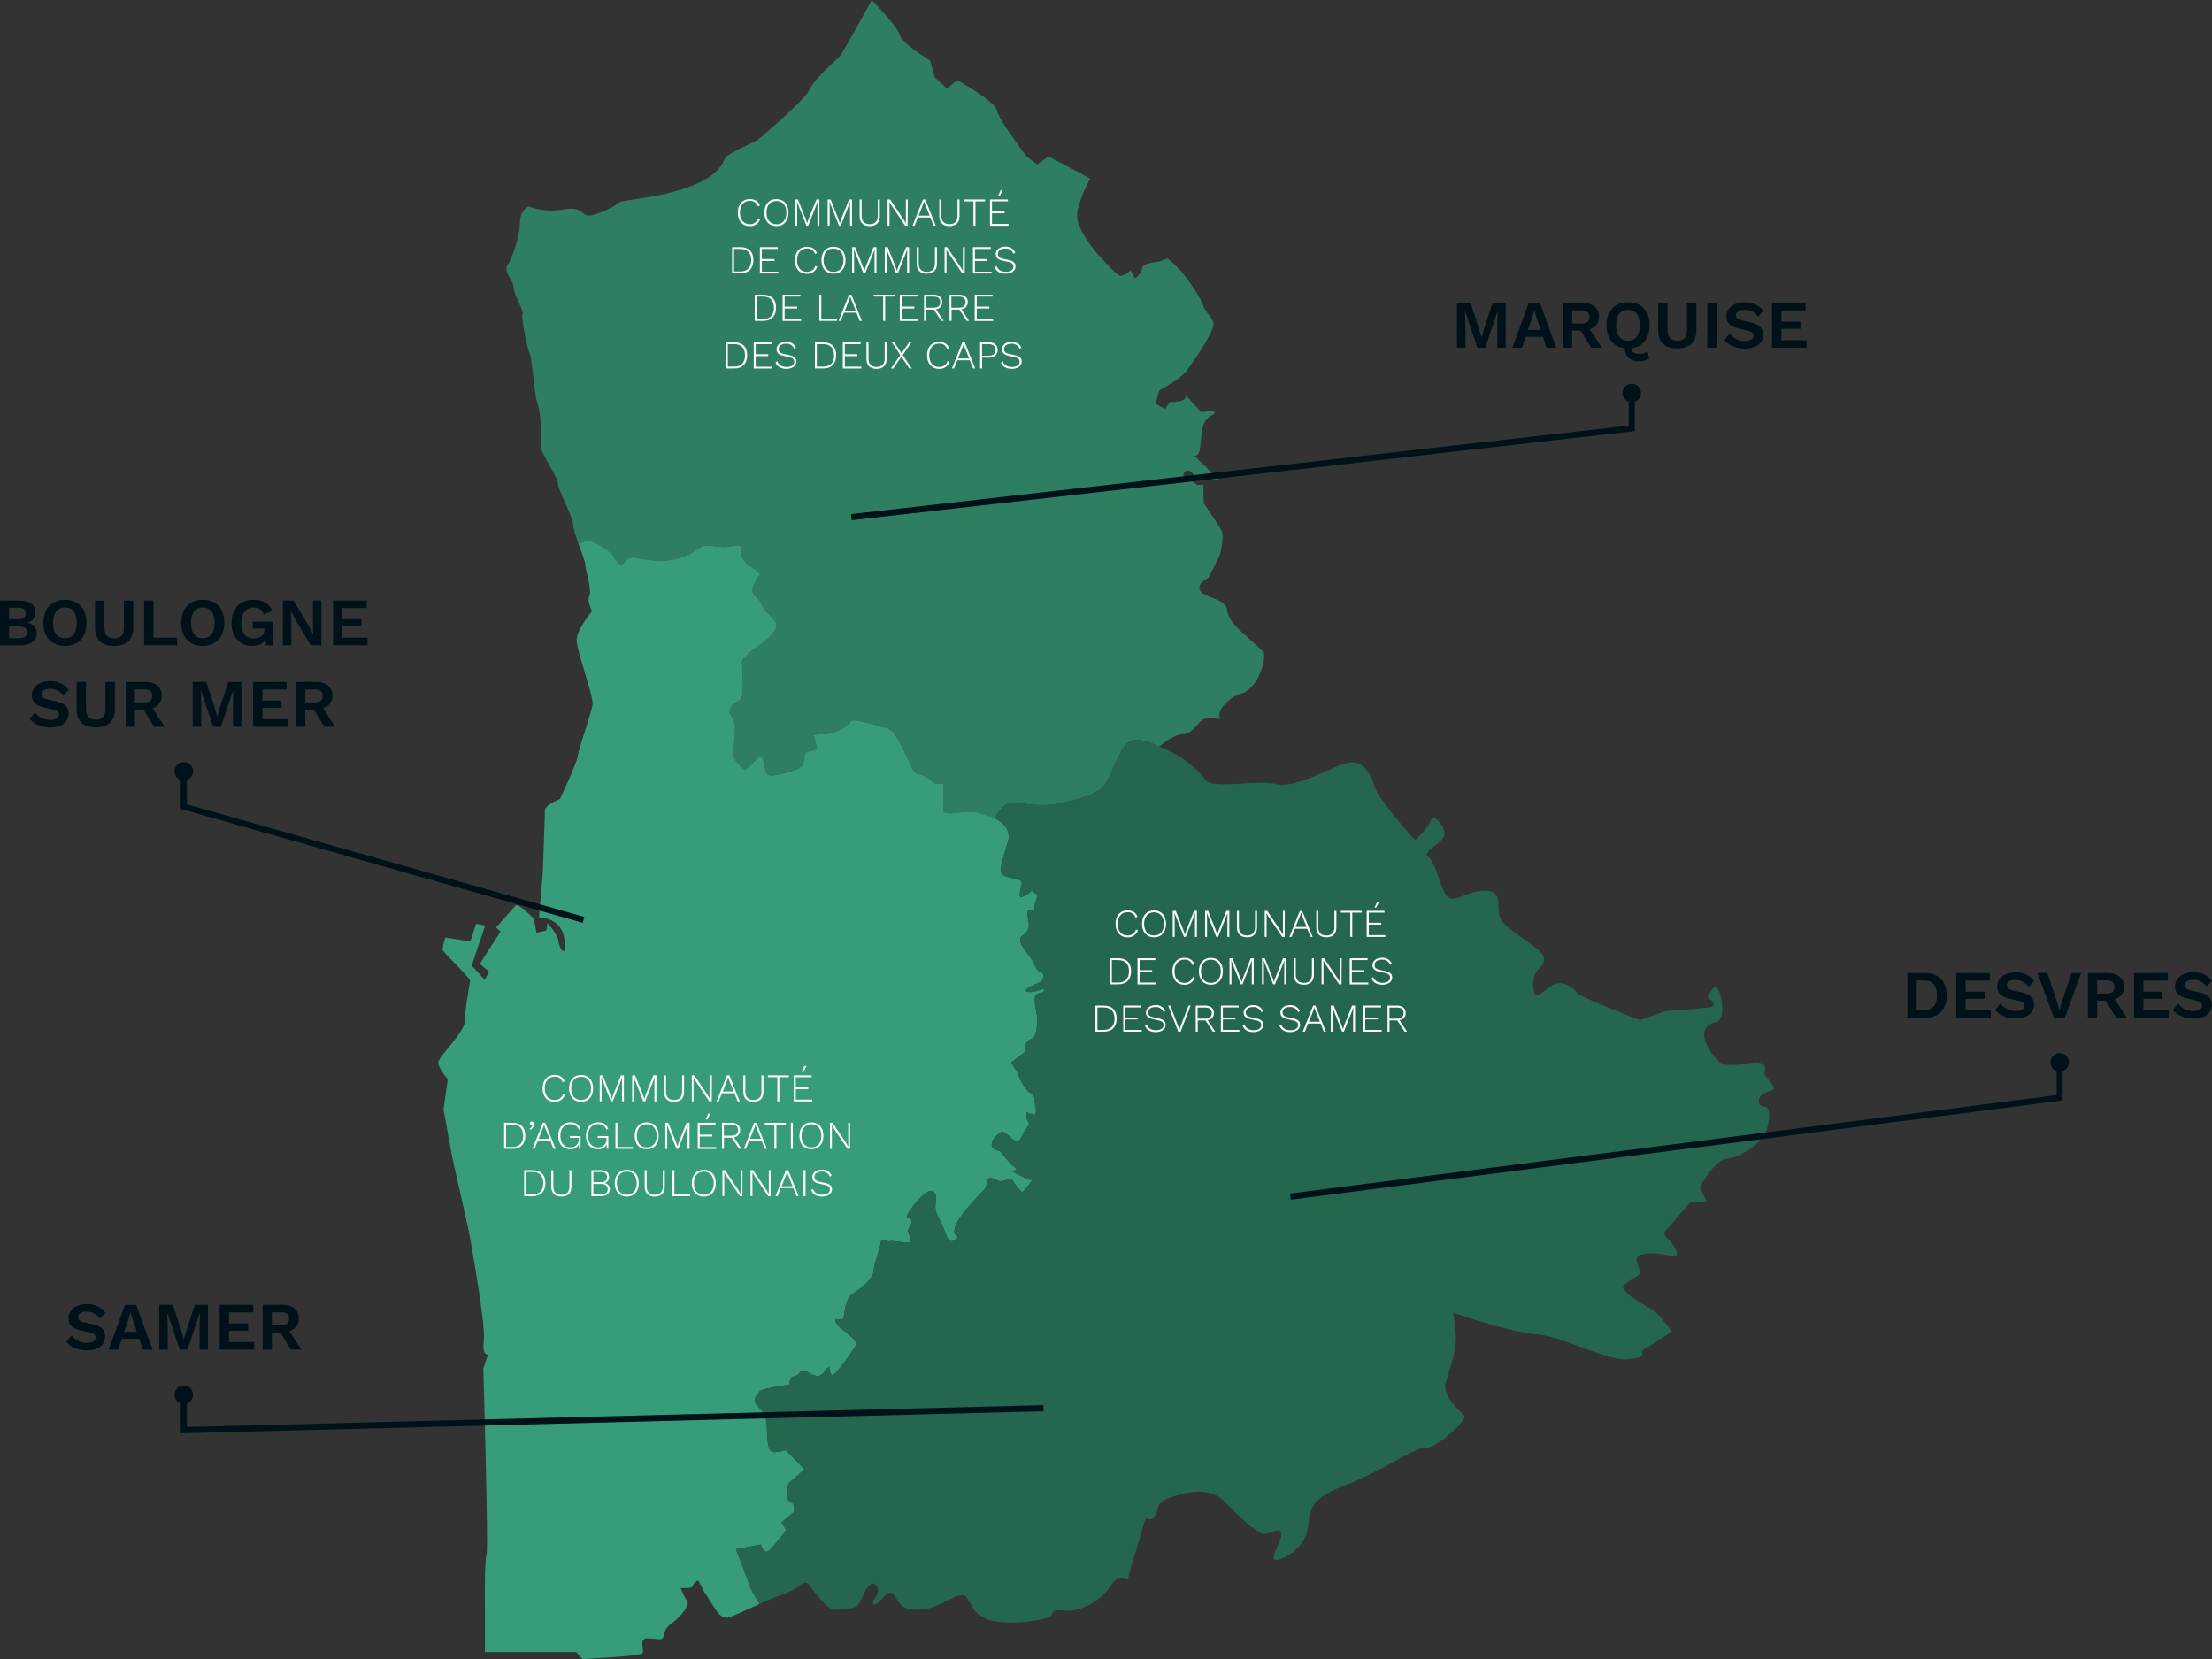 <svg xmlns="http://www.w3.org/2000/svg" id="Calque_1" data-name="Calque 1" viewBox="0 0 1042.33 781.75"><rect x="0" y="0" width="1042.33" height="781.75" fill="#333333" stroke="none"/><g><path d="M595.5,307.25l-8.75-8s-8-6.25-8.5-11.75-11-5.75-12.75-9.25,4-6,4-6l5-10s3-9.25.75-13-8-12-8-12L567,228.5h-2.75L557.5,224s1-3.25,3.25-2,2.5,4.75,5.25,4,8.5.25,8.5.25l-12.22-12c.85.67,2.5,1.26,3.22-3.27,1-6.25,0-12.25,5.38-15.25s-4.88-1.5-4.88-1.5l-7.84-8.55a1.61,1.61,0,0,1-.16,2.55c-1.75,1.25-6.75,1.25-6.75,1.25L549,192.75l-4.5-2.5,1.75-6.25s10.5-5.5,13.5-10,13-18.5,12-22-3.25-3.75-5-8.5-8-13.25-10.5-16a80,80,0,0,0-6-5.75l-4,1.5s-7.5.75-7.75,2.5-3.25,6-3.75,5.25-2-3.5-2-3.5S529.5,130,528,130s-7.75-7-7.75-7-14.75-14.75-12.5-23.75a57.11,57.11,0,0,1,6-15l-6.23-3.5-13.52-7-5.25,3.75-5-3.75s-13.25-17.5-14-21.75S451,37.75,451,37.75l-4.75,4L440.5,36.5l-2.25-8S425,20.5,424,16.5,410.75,0,410.75,0s-13.5,25-15.25,26.75-12,10.75-14.25,15.75S357,66,357,66s-13.75,6.5-15,8-1.5,8-16.5,13.75S293.25,94,291.75,95.5s-12,6.75-15,6-2.5-4.25-11.75-2.75a30.61,30.61,0,0,1-16-1.5S245,99,245,105s-3.5,16.25-5.75,19.75S242,132,242,135.25s5,11.5,4.25,12.75,2,15.75,3.25,18.25,2.25,19.5,3.75,23.75,2.25,15.75,1.5,19.25,8,15,8.25,18.75,7,15.5,7,19c0,1.45,1,4.55,2.13,7.85h0l.18.51c.31.42,1.1.76,3.19-.24,3.37-1.63,11.87,4.24,13.63,7s3,5.62,5.87,2.12,7.13.12,16.87,0a31.15,31.15,0,0,0,18.38-6.5c.87-.66,2.35-.72,4.08-.58,2.23.16,4.9.65,7.3.58,3.59-.1,7.2-1.82,7.76.62a4.73,4.73,0,0,1,0,1.76c-.74,4.87,6.38,7.5,8.13,9.62s0,0-2.25,5.88S357.37,280,359,285s8.87,6.87,6.37,11.63S355,305.87,353.25,307.5s-4,3.25-3.62,5.25.74,11.88,0,15.38-3.26,1.5-5.13,5,.75,3.62,1.63,7.87-1,13.87-.63,15.37,3.75,5.38,5.25,6.12,4.5-4.24,7-5.74,2.25,6.88,4,8.25,10.38-1.25,13.88-2.51,3.12-5.24,3.74-7.12,4.5-1.37,5.13-2.5-1-5.87-1-5.87-2.5-.87,4.37-1a18.79,18.79,0,0,0,13.21-6.08c1.34-1.67,9.67,1.66,16.34,3s11.77,21.45,14.58,21.64,6.5,2.81,7.37,4,5.13.63,5.13.63.13,11.31,0,13,6.58.89,6.58.89,6.67-1.16,10.17,0,7.5,2.45,7.5,2.45,1-2.61,4.67-5.95,14,2,27.66-1.33,17.34-5.33,20.08-9.33,6.26-16.34,10.92-19.34,14,2.34,14,2.34,7-6,11.34-6S564,340.75,567,339s8,0,8,0-2-3,2.5-7.5,8.5-5,8.5-5a18.34,18.34,0,0,0,7.75-9.25C596.5,310.5,595.5,307.25,595.5,307.25Zm-33.26-93a3.31,3.31,0,0,1-.48-.48Zm-130.74-2.7a2.94,2.94,0,0,1-.4.93A8.23,8.23,0,0,1,431.5,211.54Z" style="fill: #2e7f62"></path><path d="M492,466.75c0-1.88-3.37,1.12-7.37.62s2.5-3.24,4.87-4.24,3.13-4.38,1-5-2.63-3.13-4.13-5.76-5.5-6.62-5.62-9.12,1-1.75,3.12-4.38,0-6.12.26-8.74,3.74.12,3.37-1.76,1.5-6.5,1.5-6.5l-2.75-2.12s-4.5,3.75-5.5,2.75,1.25-5.63.5-7.13-7.25-1.5-9-3.37.62-8.37,2.75-15.5-6.25-11-6.25-11-4-1.28-7.5-2.45-10.17,0-10.17,0-6.71.79-6.58-.89,0-13,0-13-4.25.56-5.13-.63-4.56-3.81-7.37-4-7.92-20.31-14.58-21.64-15-4.67-16.34-3A18.79,18.79,0,0,1,387.87,346c-6.87.13-4.37,1-4.37,1s1.63,4.75,1,5.87-4.5.63-5.13,2.5-.24,5.87-3.74,7.12-12.13,3.88-13.88,2.51-1.5-9.75-4-8.25-5.5,6.49-7,5.74-4.88-4.62-5.25-6.12,1.5-11.12.63-15.37-3.5-4.37-1.63-7.87,4.37-1.5,5.13-5,.37-13.38,0-15.38,1.87-3.62,3.62-5.25,9.62-6.13,12.12-10.87S360.63,290,359,285s-6-3.5-3.75-9.37,4-3.76,2.25-5.88-8.87-4.75-8.13-9.62a4.73,4.73,0,0,0,0-1.76c-.56-2.44-4.17-.72-7.76-.62-2.4.07-5.07-.42-7.3-.58-1.73-.14-3.21-.08-4.08.58a31.15,31.15,0,0,1-18.38,6.5c-9.74.12-14-3.5-16.87,0s-4.13.62-5.87-2.12-10.26-8.63-13.63-7c-2.09,1-2.88.66-3.19.24,1.6,4.52,3.44,9.25,3.44,10.38,0,2,3.25,12.5,2,15S279,288,279,288s-7.5,8.75-7.25,14,8,26.5,7.5,30-6.5,20.75-7,24.25-8,19.25-8.25,20-7.25,2.5-7.25,6c0,.8-.05,2.77-.13,5.33-.28,8.61-.87,23.92-.87,23.92L254,432.25s10.5,0,11.87,10-2.24,5.12-2.62,1.5S258,435,258,435l-.63,3.5-4.62,1-1.12-6.5s-7.5-7.87-8.76-6.25S233.75,437,233.75,437l2.12,2s-9.62,14.75-9.62,15.13,4.25,3.74,4.25,3.74l-2.13,3.76L222.25,455l6.38-18.87-4.26-.88-2.74,8.38-11.76-1.88a37.11,37.11,0,0,0-1.37,5.62c0,1.26,13.13,13.38,13,14.88s-2.37,12.75-2.37,18.5-12.76,17.25-12.63,20,4.5,7.75,4.5,7.75l-2,14.25,3.87,21.5s7.5,33.5,7.88,35.12S229,624.5,228,631.75s2,6.5,2,6.5l-2.25,6.5s2.5,85.75,1.5,88S228.5,758,228.5,758v20.5h43l3,3.25s27.25-1.25,28.25-2.75-2-7,2.5-7,7.25,1.75,7.75-2,4.5-5.75,4.5-5.75,8.25-7,6.25-10a28.29,28.29,0,0,1-3-6s5.5.5,5.75-1,2.5-2.5,2.5-2.5l2.75,5.25,5.5,8.5s2.5,4.25,5.5,3.75c1.9-.32,8.51-3.44,15.26-6.45,0,0-4.38-6.55-5.26-9.8s-6-16-6-16l11.75-2.25s1.13,3.88,3,3.38,9-10.13,9-10.13l-2.25-3.63L374,712.5s1.13-3.87-1.5-4.63-1-8.87-1-8.87l7.63-6.63s-8.13-8.24-8.5-8.74-3,.62-5.88.62S361.63,680,361.37,673s-2-7.87-4.62-10.75-.12-4.62,1-6.38,14.12-3.37,14.12-3.37.26-3.87,1.88-3.87a3.82,3.82,0,0,0,3.12-1.88c0-.38,2.38-1.12,3.76-.12a21.46,21.46,0,0,0,4.74,2s2.38-.88,3.13-2.38a5.6,5.6,0,0,1,2.25-2.25s.25,4.75,2,3.75,9.5-11.5,10.62-14.12-8.62-7.76-9.5-10.63,2-.25,3.13-1.5.63-3.87,2-7.63,1.63-3.5,5.25-5.87,7.38-6.75,7.5-9.5,3-10.87,3.25-13.06,3.63-.07,4.37-.56,9.38,1.49,9.63,0-.37-2.51-1.13-4.13,1.76-2.5,1.63-5.25-2.37-.37-2.13-2.37,6.88-10.38,10-11.63,4.38,1.87,3.5,5.87,3.13,8.88,4.88,14.26,4.5,2.74,5.38,1.5-2.88-.26-.76-5.76,11.26-14.5,13.26-16.62.62-4.62,2.37-5.5,4.37,1.88,6.25,1.38,4.38-1.88,5.12-.13,4.38,5.5,4.38,5.5l4.75-5.87c-1.75,0-9.13-3.88-9.13-3.88s2.63-1.25.63-2.38-4.87-5.37-6.25-6.87-2-.25-3.88-2.25,1.38-5.75,3.5-7.12,4.63,3.12,7.13,3.87,2.87-2.25,4.13-4.13,2.37-3.62,2.37-3.62l-1.25-2.62-.12-3.13a18.61,18.61,0,0,0,3.5,1.25c1.37.25,1.12-3.12.62-4.75s.38-4.5-2.38-5.63-5.87-9.37-5.87-9.37l-3-4.87,6.63-5s-.26-1.88-.26-2.63a5.19,5.19,0,0,1,3.5-3.63c2-.37,2.63-7.62,2.26-10.74s-1-4.13-1-8S492,468.63,492,466.75Z" style="fill: #379c7a"></path><path d="M831.5,504.75c1.25-3.25-2-4.5-5.75-4s-12.75,2.5-15.75-.5-9-10.5-6.25-15.5,8-.5,7.75-9.75-3.5-10.25-3.5-10.25l-3.5,5s5.5,4,1.75,4.75-21.5,2-21.5,2l-12,4.25s-28.5-11.25-29.25-12.5-6.75-7.75-12.75-3.5-8,7.25-8.25-1,6.5-7.75,4.75-13-18.75-12.5-20.5-18.75,1.5-12-7-12.25-15.25,7-18.5,1.75-4.25-14.5-9-18.75c1.25-3.5,8.5-6.5,8.5-9.75s-5-10.5-6.75-6-7.25,8.75-7.25,8.75-17.25-18.75-19-25-5-11.5-11-11.5-25.25,12.5-35.25,10.25-30.75,2.75-33.75-2.25-13.83-13.17-21.67-15.33c0,0-9.33-5.34-14-2.34s-8.17,15.34-10.92,19.34-6.41,6-20.08,9.33-24-2-27.66,1.33-4.67,5.95-4.67,5.95,8.38,3.84,6.25,11-4.5,13.63-2.75,15.5,8.25,1.87,9,3.37-1.5,6.13-.5,7.13,5.5-2.75,5.5-2.75l2.75,2.12s-1.87,4.63-1.5,6.5-3.13-.87-3.37,1.76,1.87,6.12-.26,8.74-3.24,1.88-3.12,4.38,4.12,6.5,5.62,9.12,2,5.13,4.13,5.76,1.37,4-1,5-8.87,3.74-4.87,4.24,7.37-2.5,7.37-.62-4.37,0-4.37,3.88.62,4.87,1,8-.26,10.37-2.26,10.74a5.19,5.19,0,0,0-3.5,3.63c0,.75.26,2.63.26,2.63l-6.63,5,3,4.87s3.13,8.25,5.87,9.37,1.88,4,2.38,5.63.75,5-.62,4.75a18.61,18.61,0,0,1-3.5-1.25l.12,3.13,1.25,2.62s-1.13,1.75-2.37,3.62-1.63,4.88-4.13,4.13-5-5.25-7.13-3.87-5.37,5.12-3.5,7.12,2.5.75,3.88,2.25,4.25,5.75,6.25,6.87-.63,2.38-.63,2.38,7.38,3.88,9.13,3.88L481.75,562s-3.62-3.75-4.38-5.5-3.24-.37-5.12.13-4.5-2.26-6.25-1.38-.37,3.38-2.37,5.5-11.13,11.12-13.26,16.62,1.63,4.5.76,5.76-3.63,3.87-5.38-1.5-5.75-10.26-4.88-14.26-.37-7.12-3.5-5.87-9.74,9.63-10,11.63,2-.38,2.13,2.37-2.37,3.63-1.63,5.25,1.38,2.63,1.13,4.13-8.87-.5-9.63,0-4.12-1.62-4.37.56-3.13,10.31-3.25,13.06-3.88,7.13-7.5,9.5-3.88,2.13-5.25,5.87-.87,6.38-2,7.63-4-1.37-3.13,1.5,10.63,8,9.5,10.63-8.87,13.12-10.62,14.12-2-3.75-2-3.75a5.6,5.6,0,0,0-2.25,2.25c-.75,1.5-3.13,2.38-3.13,2.38a21.46,21.46,0,0,1-4.74-2c-1.38-1-3.76-.26-3.76.12a3.82,3.82,0,0,1-3.12,1.88c-1.62,0-1.88,3.87-1.88,3.87s-13,1.63-14.12,3.37-3.62,3.5-1,6.38,4.38,3.75,4.62,10.75.5,11.25,3.38,11.25,5.5-1.12,5.88-.62,8.5,8.74,8.5,8.74L371.5,699s-1.63,8.13,1,8.87,1.5,4.63,1.5,4.63l-5.75,4.87L370.5,721s-7.13,9.63-9,10.13-3-3.38-3-3.38L346.75,730s5.12,12.75,6,16,5.26,9.8,5.26,9.8c3.91-1.75,7.87-3.45,11-4.55,8.5-3,9.75-7,11.75-5S389,758.5,393.5,758.5s8.75-.25,10.75-2.25,5-13,8.5-9.25-3.5,8-1,9,6.25-8,9.25-4.75,2.25,7.75,12.25,7.25S451,750,454.5,752s2.75,9.5,13.25,11.75,26.5-.5,27.75-2.75,1.5-2.5,6.5-2,15.5-3,21-11.25,8.25-1.25,8.75-4.5,3.5-12.25,3.5-12.25l4.5-15.5s4,2,5.25-2.75,1.5-5.5,9.25-8,17-3.25,23,3,15.1,15,18.43,15,7.57-3.5,8.07,0-6,12-2.5,12.25,13-5.5,14.75-13.5-1-14.5,17-21.25,33.75-18.5,38.75-18S692,668.75,690,667s-10.5-9.45-8.75-15.47S686.5,636,686,629.25a107.75,107.75,0,0,0-1.25-10.75s25.5,9,39.25,10.25,33.75,13,43.75,11.75,4.25-3,6.75-4.5,13.25-8.5,13.25-8.5S782,619,778,616.75,762.5,608,765.25,605.5s5.5-3.25,7.25-5-4.75-8.25,1.5-9.5,11.5.75,15,.75-2-7-2-7-4-3-2.25-4.75,11.5-13.25,11.5-13.25l8-.5L801,559.5s6.75-13,12.75-13.5,17.5-7.25,19.25-15.5-.25-9-2.5-9.25-3.17-5.5,3.17-7S830.25,508,831.5,504.75Z" style="fill: #25664e"></path></g><g><path d="M353.28,106.54c-3.39,0-5.6-2.45-5.6-6.35s2.22-6.35,5.59-6.35c2.48,0,4.07,1,4.78,3l-.92.43a3.59,3.59,0,0,0-3.81-2.61c-2.78,0-4.65,2.09-4.65,5.49s1.81,5.49,4.61,5.49a3.89,3.89,0,0,0,4-2.8l.93.35A4.87,4.87,0,0,1,353.28,106.54Z" style="fill: #fff"></path><path d="M371.54,100.19c0,3.9-2.19,6.35-5.68,6.35s-5.68-2.45-5.68-6.35,2.19-6.35,5.68-6.35S371.54,96.29,371.54,100.19Zm-10.37,0c0,3.4,1.79,5.49,4.69,5.49s4.71-2.09,4.71-5.49-1.82-5.49-4.71-5.49S361.17,96.79,361.17,100.19Z" style="fill: #fff"></path><path d="M386.11,106.35h-.9V97.17l.12-2.25h0l-4.5,11.43H380l-4.5-11.43h0l.11,2.25v9.18h-.9V94H376l3.72,9.33.62,1.89h0l.59-1.87L384.71,94h1.4Z" style="fill: #fff"></path><path d="M401.47,106.35h-.9V97.17l.12-2.25h0l-4.5,11.43h-.86l-4.5-11.43h0l.11,2.25v9.18H390V94h1.4l3.72,9.33.62,1.89h0l.59-1.87L400.07,94h1.4Z" style="fill: #fff"></path><path d="M414.59,101.85c0,3.06-1.72,4.69-4.74,4.69s-4.77-1.63-4.77-4.69V94H406v7.63c0,2.66,1.32,4,3.83,4s3.81-1.36,3.81-4V94h.93Z" style="fill: #fff"></path><path d="M427.67,106.35h-1.16L420,96.68l-.92-1.59h0l.06,1.5v9.76h-.9V94h1.18l6.52,9.65.93,1.61,0-1.5V94h.88Z" style="fill: #fff"></path><path d="M438.4,102.49h-5.91L431,106.35h-1L434.91,94H436l4.93,12.32h-1Zm-.34-.86-2.15-5.38-.45-1.31h0L435,96.21l-2.15,5.42Z" style="fill: #fff"></path><path d="M452.13,101.85c0,3.06-1.72,4.69-4.74,4.69s-4.77-1.63-4.77-4.69V94h.94v7.63c0,2.66,1.32,4,3.83,4s3.81-1.36,3.81-4V94h.93Z" style="fill: #fff"></path><path d="M464.15,94.89h-4.51v11.46h-.93V94.89h-4.5V94h9.94Z" style="fill: #fff"></path><path d="M466.5,94h8.43v.86h-7.49v4.76h5.92v.88h-5.92v5h7.79v.86H466.5Zm6-4.43L471,92.48h-.76l1.31-2.88Z" style="fill: #fff"></path><path d="M355,122.52c0,4-2.22,6.26-6.14,6.26h-3.89V116.45h3.89C352.75,116.45,355,118.58,355,122.52Zm-1,0c0-3.34-1.81-5.21-5.1-5.21h-3v10.61h3C352.19,127.92,354,126,354,122.52Z" style="fill: #fff"></path><path d="M358.08,116.45h8.42v.86H359v4.76h5.92V123H359v5h7.79v.86h-8.72Z" style="fill: #fff"></path><path d="M380.18,129c-3.4,0-5.6-2.44-5.6-6.35s2.22-6.35,5.58-6.35c2.49,0,4.07,1,4.78,3l-.91.43a3.59,3.59,0,0,0-3.81-2.62c-2.79,0-4.65,2.09-4.65,5.49s1.81,5.49,4.61,5.49a3.89,3.89,0,0,0,4-2.8l.93.36A4.87,4.87,0,0,1,380.18,129Z" style="fill: #fff"></path><path d="M398.43,122.61c0,3.91-2.18,6.35-5.67,6.35s-5.68-2.44-5.68-6.35,2.18-6.35,5.68-6.35S398.43,118.71,398.43,122.61Zm-10.36,0c0,3.4,1.79,5.49,4.69,5.49s4.7-2.09,4.7-5.49-1.81-5.49-4.7-5.49S388.07,119.21,388.07,122.61Z" style="fill: #fff"></path><path d="M413,128.78h-.9v-9.19l.11-2.24h0l-4.51,11.43h-.86l-4.5-11.43h0l.11,2.24v9.19h-.9V116.45h1.4l3.72,9.34.62,1.88h0l.6-1.86,3.72-9.36H413Z" style="fill: #fff"></path><path d="M428.37,128.78h-.9v-9.19l.11-2.24h0l-4.51,11.43h-.86l-4.5-11.43h0l.11,2.24v9.19h-.9V116.45h1.4l3.72,9.34.62,1.88h0l.6-1.86,3.72-9.36h1.4Z" style="fill: #fff"></path><path d="M441.49,124.28c0,3.06-1.72,4.68-4.75,4.68s-4.76-1.62-4.76-4.68v-7.83h.93v7.64c0,2.65,1.33,4,3.83,4s3.81-1.36,3.81-4v-7.64h.94Z" style="fill: #fff"></path><path d="M454.57,128.78h-1.16l-6.54-9.68-.91-1.59h0L446,119v9.77h-.89V116.45h1.17l6.52,9.66.94,1.6,0-1.49v-9.77h.88Z" style="fill: #fff"></path><path d="M458.46,116.45h8.42v.86h-7.49v4.76h5.92V123h-5.92v5h7.79v.86h-8.72Z" style="fill: #fff"></path><path d="M478.35,119l-.78.6a3.82,3.82,0,0,0-3.94-2.47c-2.22,0-3.42,1.12-3.42,2.54,0,1.14.62,1.89,2.61,2.32l2.42.52c2.39.52,3.28,1.48,3.28,3,0,2-1.87,3.43-4.61,3.43s-4.48-1.12-5.16-3l.83-.64c.52,1.77,2.13,2.76,4.37,2.76s3.6-.87,3.6-2.52c0-1-.65-1.75-2.5-2.14l-2.54-.57c-2.37-.52-3.29-1.54-3.29-3.1,0-1.88,1.7-3.51,4.48-3.51A4.64,4.64,0,0,1,478.35,119Z" style="fill: #fff"></path><path d="M365.68,144.94c0,4.05-2.22,6.26-6.14,6.26h-3.89V138.87h3.89C363.46,138.87,365.68,141,365.68,144.94Zm-1,0c0-3.34-1.81-5.21-5.1-5.21h-3v10.61h3C362.9,150.34,364.71,148.41,364.71,144.94Z" style="fill: #fff"></path><path d="M368.79,138.87h8.42v.86h-7.49v4.76h5.92v.88h-5.92v5h7.79v.86h-8.72Z" style="fill: #fff"></path><path d="M394.4,150.34v.86h-8.33V138.87H387v11.47Z" style="fill: #fff"></path><path d="M403.59,147.33h-5.9l-1.53,3.87h-1l4.93-12.33h1.1l4.93,12.33h-1Zm-.33-.86-2.15-5.38-.45-1.3h0l-.45,1.27-2.14,5.41Z" style="fill: #fff"></path><path d="M421.61,139.73H417.1V151.2h-.93V139.73h-4.5v-.86h9.94Z" style="fill: #fff"></path><path d="M424,138.87h8.43v.86H424.9v4.76h5.92v.88H424.9v5h7.79v.86H424Z" style="fill: #fff"></path><path d="M443.56,151.2,440,145.8h0l-.1.06h-3.53v5.34h-.93V138.87H440c2.45,0,4,1.33,4,3.49a3.25,3.25,0,0,1-2.95,3.35l3.6,5.49ZM440,145c2,0,3.08-.92,3.08-2.62s-1.09-2.63-3.08-2.63h-3.63V145Z" style="fill: #fff"></path><path d="M455.52,151.2,452,145.8h0l-.09.06h-3.53v5.34h-.93V138.87h4.57c2.45,0,4,1.33,4,3.49a3.25,3.25,0,0,1-3,3.35l3.6,5.49ZM451.91,145c2,0,3.09-.92,3.09-2.62s-1.09-2.63-3.09-2.63h-3.62V145Z" style="fill: #fff"></path><path d="M459.32,138.87h8.42v.86h-7.49v4.76h5.92v.88h-5.92v5H468v.86h-8.72Z" style="fill: #fff"></path><path d="M352.06,167.36c0,4.06-2.22,6.26-6.14,6.26H342V161.29h3.89C349.84,161.29,352.06,163.42,352.06,167.36Zm-1,0c0-3.34-1.81-5.21-5.1-5.21h-3v10.61h3C349.28,172.76,351.09,170.84,351.09,167.36Z" style="fill: #fff"></path><path d="M355.17,161.29h8.42v.86H356.1v4.77H362v.87H356.1v5h7.79v.86h-8.72Z" style="fill: #fff"></path><path d="M375.06,163.84l-.78.59a3.82,3.82,0,0,0-3.94-2.46c-2.23,0-3.42,1.12-3.42,2.54,0,1.14.61,1.88,2.61,2.31l2.41.53c2.39.52,3.29,1.47,3.29,3,0,2-1.87,3.44-4.61,3.44s-4.49-1.12-5.16-3l.82-.64c.53,1.78,2.13,2.77,4.37,2.77s3.61-.88,3.61-2.52c0-1-.66-1.76-2.5-2.15l-2.54-.56c-2.38-.52-3.29-1.55-3.29-3.1,0-1.89,1.7-3.51,4.48-3.51A4.63,4.63,0,0,1,375.06,163.84Z" style="fill: #fff"></path><path d="M394,167.36c0,4.06-2.22,6.26-6.14,6.26H384V161.29h3.89C391.82,161.29,394,163.42,394,167.36Zm-1,0c0-3.34-1.81-5.21-5.1-5.21h-3v10.61h3C391.26,172.76,393.07,170.84,393.07,167.36Z" style="fill: #fff"></path><path d="M397.15,161.29h8.42v.86h-7.49v4.77H404v.87h-5.92v5h7.79v.86h-8.72Z" style="fill: #fff"></path><path d="M417.81,169.12c0,3.06-1.72,4.69-4.74,4.69s-4.77-1.63-4.77-4.69v-7.83h.94v7.64c0,2.65,1.32,4,3.83,4s3.81-1.37,3.81-4v-7.64h.93Z" style="fill: #fff"></path><path d="M428.5,173.62l-3.75-5.55-3.81,5.55h-1.11l4.41-6.33-4-6h1.12l3.49,5.22,3.55-5.22h1.06l-4.1,6,4.25,6.35Z" style="fill: #fff"></path><path d="M442.48,173.81c-3.4,0-5.61-2.45-5.61-6.35s2.23-6.35,5.59-6.35c2.48,0,4.07,1,4.78,3l-.92.43a3.58,3.58,0,0,0-3.81-2.61c-2.78,0-4.65,2.09-4.65,5.49s1.82,5.49,4.62,5.49a3.88,3.88,0,0,0,4-2.8l.94.35A4.88,4.88,0,0,1,442.48,173.81Z" style="fill: #fff"></path><path d="M457,169.76h-5.91l-1.53,3.86h-1l4.93-12.33h1.1l4.93,12.33h-1Zm-.34-.86-2.15-5.38-.45-1.31h0l-.45,1.27-2.15,5.42Z" style="fill: #fff"></path><path d="M470.11,164.9c0,2.26-1.62,3.62-4.18,3.62h-3.16v5.1h-.93V161.29h4.09C468.49,161.29,470.11,162.66,470.11,164.9Zm-1,0c0-1.74-1.14-2.75-3.3-2.75h-3.05v5.49h3.05C468,167.64,469.12,166.65,469.12,164.9Z" style="fill: #fff"></path><path d="M481.27,163.84l-.79.59a3.82,3.82,0,0,0-3.94-2.46c-2.22,0-3.42,1.12-3.42,2.54,0,1.14.62,1.88,2.62,2.31l2.41.53c2.39.52,3.28,1.47,3.28,3,0,2-1.86,3.44-4.61,3.44s-4.48-1.12-5.15-3l.82-.64c.52,1.78,2.13,2.77,4.37,2.77s3.6-.88,3.6-2.52c0-1-.65-1.76-2.5-2.15l-2.54-.56c-2.37-.52-3.29-1.55-3.29-3.1,0-1.89,1.7-3.51,4.49-3.51A4.63,4.63,0,0,1,481.27,163.84Z" style="fill: #fff"></path></g><g><path d="M261.29,519.2c-3.38,0-5.58-2.44-5.58-6.33s2.22-6.32,5.56-6.32c2.48,0,4.06,1,4.77,3l-.92.43a3.57,3.57,0,0,0-3.79-2.61c-2.77,0-4.63,2.09-4.63,5.47s1.8,5.47,4.59,5.47a3.86,3.86,0,0,0,4-2.79l.93.36A4.85,4.85,0,0,1,261.29,519.2Z" style="fill: #fff"></path><path d="M279.47,512.87c0,3.89-2.17,6.33-5.65,6.33s-5.66-2.44-5.66-6.33,2.18-6.32,5.66-6.32S279.47,509,279.47,512.87Zm-10.32,0c0,3.39,1.78,5.47,4.67,5.47s4.69-2.08,4.69-5.47-1.81-5.47-4.69-5.47S269.15,509.49,269.15,512.87Z" style="fill: #fff"></path><path d="M294,519h-.89v-9.15l.11-2.23h0L288.71,519h-.86l-4.48-11.38h0l.11,2.23V519h-.89V506.73H284l3.7,9.31.62,1.87h0l.59-1.86,3.7-9.32H294Z" style="fill: #fff"></path><path d="M309.29,519h-.9v-9.15l.12-2.23h0L304,519h-.86l-4.48-11.38h0l.11,2.23V519h-.89V506.73h1.39L303,516l.62,1.87h0l.59-1.86,3.7-9.32h1.4Z" style="fill: #fff"></path><path d="M322.35,514.53c0,3.05-1.71,4.67-4.72,4.67s-4.74-1.62-4.74-4.67v-7.8h.93v7.61c0,2.64,1.32,4,3.81,4s3.79-1.36,3.79-4v-7.61h.93Z" style="fill: #fff"></path><path d="M335.38,519h-1.15l-6.51-9.63-.91-1.59h0l0,1.49V519H326V506.73h1.17l6.5,9.62.92,1.6,0-1.49v-9.73h.87Z" style="fill: #fff"></path><path d="M346.07,515.16h-5.88L338.66,519h-1l4.91-12.28h1.1L348.6,519h-1Zm-.34-.85L343.59,509l-.44-1.3h0l-.45,1.26-2.14,5.4Z" style="fill: #fff"></path><path d="M359.74,514.53c0,3.05-1.71,4.67-4.72,4.67s-4.74-1.62-4.74-4.67v-7.8h.93v7.61c0,2.64,1.32,4,3.81,4s3.79-1.36,3.79-4v-7.61h.93Z" style="fill: #fff"></path><path d="M371.71,507.59h-4.48V519h-.93V507.59h-4.48v-.86h9.89Z" style="fill: #fff"></path><path d="M374.06,506.73h8.39v.86H375v4.74h5.9v.88H375v4.95h7.76V519h-8.69Zm6-4.4-1.53,2.86h-.76l1.3-2.86Z" style="fill: #fff"></path><path d="M247.53,535.11c0,4-2.22,6.24-6.12,6.24h-3.87V529.07h3.87C245.31,529.07,247.53,531.19,247.53,535.11Zm-1,0c0-3.33-1.81-5.19-5.08-5.19h-3v10.57h3C244.75,540.49,246.56,538.57,246.56,535.11Z" style="fill: #fff"></path><path d="M251.55,529.78a2.77,2.77,0,0,1-1.6,2.54l-.52-.46a2.15,2.15,0,0,0,1.45-1.92l0,0c-.08.12-.19.17-.43.17a.76.76,0,0,1-.73-.8.85.85,0,0,1,.84-.85C251.18,528.44,251.55,529,251.55,529.78Z" style="fill: #fff"></path><path d="M259.29,537.5h-5.88l-1.52,3.85h-1l4.91-12.28h1.1l4.91,12.28h-1Zm-.33-.86-2.14-5.36-.45-1.3h0l-.44,1.26-2.14,5.4Z" style="fill: #fff"></path><path d="M273.58,535.34v6h-.76l0-2.22a4.15,4.15,0,0,1-4.11,2.4c-3.46,0-5.64-2.44-5.64-6.32s2.29-6.33,5.66-6.33c2.51,0,4,1,4.8,3l-.86.44a3.71,3.71,0,0,0-3.94-2.6c-2.77,0-4.67,2.08-4.67,5.47s1.71,5.47,4.69,5.47a3.7,3.7,0,0,0,4-3.78v-.69h-4.17v-.87Z" style="fill: #fff"></path><path d="M286.65,535.34v6h-.77l0-2.22a4.16,4.16,0,0,1-4.11,2.4c-3.46,0-5.64-2.44-5.64-6.32s2.29-6.33,5.65-6.33c2.52,0,4,1,4.8,3l-.85.44a3.73,3.73,0,0,0-3.95-2.6c-2.77,0-4.67,2.08-4.67,5.47s1.72,5.47,4.69,5.47a3.7,3.7,0,0,0,4-3.78v-.69h-4.16v-.87Z" style="fill: #fff"></path><path d="M298.24,540.49v.86H290V529.07h.93v11.42Z" style="fill: #fff"></path><path d="M310.39,535.21c0,3.88-2.17,6.32-5.65,6.32s-5.66-2.44-5.66-6.32,2.18-6.33,5.66-6.33S310.39,531.32,310.39,535.21Zm-10.32,0c0,3.38,1.79,5.47,4.67,5.47s4.69-2.09,4.69-5.47-1.81-5.47-4.69-5.47S300.07,531.82,300.07,535.21Z" style="fill: #fff"></path><path d="M324.91,541.35H324v-9.16l.11-2.23h0l-4.48,11.39h-.86L314.29,530h0l.11,2.23v9.16h-.89V529.07h1.39l3.71,9.3.61,1.88h0l.59-1.86,3.71-9.32h1.39Z" style="fill: #fff"></path><path d="M328.79,529.07h8.39v.85h-7.46v4.75h5.89v.87h-5.89v5h7.76v.86h-8.69Zm6-4.41-1.53,2.86h-.76l1.3-2.86Z" style="fill: #fff"></path><path d="M348.31,541.35,344.75,536h0l-.1.06h-3.51v5.32h-.93V529.07h4.56c2.43,0,4,1.32,4,3.48a3.24,3.24,0,0,1-2.94,3.33l3.59,5.47Zm-3.59-6.2c2,0,3.07-.91,3.07-2.6s-1.08-2.63-3.07-2.63h-3.61v5.23Z" style="fill: #fff"></path><path d="M358.9,537.5H353l-1.53,3.85h-1l4.91-12.28h1.1l4.91,12.28h-1Zm-.34-.86-2.14-5.36L356,530h0l-.45,1.26-2.14,5.4Z" style="fill: #fff"></path><path d="M370.32,529.92h-4.48v11.43h-.93V529.92h-4.48v-.85h9.89Z" style="fill: #fff"></path><path d="M373.6,541.35h-.93V529.07h.93Z" style="fill: #fff"></path><path d="M388,535.21c0,3.88-2.17,6.32-5.65,6.32s-5.66-2.44-5.66-6.32,2.18-6.33,5.66-6.33S388,531.32,388,535.21Zm-10.32,0c0,3.38,1.78,5.47,4.67,5.47s4.69-2.09,4.69-5.47-1.81-5.47-4.69-5.47S377.68,531.82,377.68,535.21Z" style="fill: #fff"></path><path d="M400.53,541.35h-1.16l-6.5-9.64-.92-1.58h0l.05,1.49v9.73h-.89V529.07h1.17l6.49,9.62.93,1.6,0-1.49v-9.73h.87Z" style="fill: #fff"></path><path d="M257,557.45c0,4-2.21,6.23-6.12,6.23H247V551.4h3.87C254.76,551.4,257,553.52,257,557.45Zm-1,0c0-3.33-1.81-5.19-5.08-5.19h-3v10.56h3C254.2,562.82,256,560.91,256,557.45Z" style="fill: #fff"></path><path d="M269.26,559.19c0,3.06-1.72,4.67-4.73,4.67s-4.74-1.61-4.74-4.67V551.4h.93V559c0,2.64,1.32,4,3.81,4s3.8-1.36,3.8-4V551.4h.93Z" style="fill: #fff"></path><path d="M278.68,551.4H283c2.72,0,4,1.19,4,3.26a2.67,2.67,0,0,1-2.25,2.79v0a2.85,2.85,0,0,1,2.59,2.9c0,2.08-1.53,3.31-4.34,3.31h-4.33Zm4.35,5.66c2,0,3-.79,3-2.4s-1-2.4-3-2.4h-3.42v4.8Zm.17,5.76c2.1,0,3.16-.87,3.16-2.45s-1.06-2.46-3.16-2.46h-3.59v4.91Z" style="fill: #fff"></path><path d="M301,557.54c0,3.89-2.18,6.32-5.66,6.32s-5.65-2.43-5.65-6.32,2.18-6.32,5.65-6.32S301,553.65,301,557.54Zm-10.33,0c0,3.38,1.79,5.47,4.67,5.47s4.69-2.09,4.69-5.47-1.8-5.47-4.69-5.47S290.64,554.15,290.64,557.54Z" style="fill: #fff"></path><path d="M313.25,559.19c0,3.06-1.71,4.67-4.72,4.67s-4.74-1.61-4.74-4.67V551.4h.93V559c0,2.64,1.32,4,3.81,4s3.79-1.36,3.79-4V551.4h.93Z" style="fill: #fff"></path><path d="M325.15,562.82v.86h-8.3V551.4h.93v11.42Z" style="fill: #fff"></path><path d="M337.3,557.54c0,3.89-2.18,6.32-5.66,6.32s-5.65-2.43-5.65-6.32,2.18-6.32,5.65-6.32S337.3,553.65,337.3,557.54Zm-10.32,0c0,3.38,1.78,5.47,4.66,5.47s4.69-2.09,4.69-5.47-1.8-5.47-4.69-5.47S327,554.15,327,557.54Z" style="fill: #fff"></path><path d="M349.83,563.68h-1.16L342.16,554l-.91-1.58h0l.06,1.49v9.73h-.9V551.4h1.18l6.49,9.62.93,1.6,0-1.49V551.4h.88Z" style="fill: #fff"></path><path d="M363.13,563.68H362L355.47,554l-.91-1.58h0l0,1.49v9.73h-.89V551.4h1.17l6.5,9.62.93,1.6,0-1.49V551.4h.87Z" style="fill: #fff"></path><path d="M373.82,559.83h-5.88l-1.53,3.85h-1l4.91-12.28h1.1l4.91,12.28h-1Zm-.34-.86-2.14-5.35-.44-1.31h0l-.45,1.27L368.29,559Z" style="fill: #fff"></path><path d="M379.57,563.68h-.93V551.4h.93Z" style="fill: #fff"></path><path d="M391.87,553.93l-.78.6a3.81,3.81,0,0,0-3.93-2.46c-2.21,0-3.4,1.12-3.4,2.53,0,1.14.61,1.88,2.6,2.31l2.4.52c2.38.52,3.28,1.47,3.28,3,0,2-1.86,3.42-4.6,3.42s-4.46-1.11-5.13-3l.82-.63c.52,1.76,2.12,2.75,4.35,2.75s3.59-.88,3.59-2.51c0-1-.65-1.75-2.49-2.14l-2.53-.56c-2.37-.52-3.28-1.54-3.28-3.09,0-1.88,1.7-3.49,4.47-3.49A4.62,4.62,0,0,1,391.87,553.93Z" style="fill: #fff"></path></g><g><path d="M531.27,441.67c-3.39,0-5.58-2.44-5.58-6.32s2.21-6.33,5.56-6.33c2.47,0,4,1,4.76,3l-.91.43a3.58,3.58,0,0,0-3.8-2.6c-2.77,0-4.63,2.08-4.63,5.47s1.81,5.46,4.6,5.46a3.87,3.87,0,0,0,4-2.78l.93.35A4.86,4.86,0,0,1,531.27,441.67Z" style="fill: #fff"></path><path d="M549.45,435.35c0,3.88-2.18,6.32-5.66,6.32s-5.65-2.44-5.65-6.32,2.17-6.33,5.65-6.33S549.45,431.46,549.45,435.35Zm-10.33,0c0,3.38,1.79,5.46,4.67,5.46s4.69-2.08,4.69-5.46-1.8-5.47-4.69-5.47S539.12,432,539.12,435.35Z" style="fill: #fff"></path><path d="M564,441.48h-.89v-9.15l.11-2.23h0l-4.48,11.38h-.85l-4.49-11.38h0l.12,2.23v9.15h-.9V429.21h1.4l3.7,9.3.61,1.88h0l.6-1.86,3.7-9.32H564Z" style="fill: #fff"></path><path d="M579.26,441.48h-.89v-9.15l.11-2.23h0L574,441.48h-.86l-4.48-11.38h0l.12,2.23v9.15h-.9V429.21h1.4l3.7,9.3.61,1.88h0l.6-1.86,3.7-9.32h1.39Z" style="fill: #fff"></path><path d="M592.33,437c0,3.05-1.71,4.67-4.72,4.67s-4.75-1.62-4.75-4.67v-7.79h.93v7.6c0,2.65,1.32,4,3.82,4s3.79-1.35,3.79-4v-7.6h.93Z" style="fill: #fff"></path><path d="M605.36,441.48H604.2l-6.51-9.63-.91-1.58h0l.06,1.49v9.72h-.89V429.21h1.17l6.49,9.61.93,1.6,0-1.48v-9.73h.88Z" style="fill: #fff"></path><path d="M616,437.63h-5.88l-1.52,3.85h-1l4.91-12.27h1.1l4.91,12.27h-1Zm-.33-.85-2.14-5.36-.45-1.3h0l-.44,1.26-2.14,5.4Z" style="fill: #fff"></path><path d="M629.72,437c0,3.05-1.71,4.67-4.72,4.67s-4.75-1.62-4.75-4.67v-7.79h.93v7.6c0,2.65,1.32,4,3.82,4s3.79-1.35,3.79-4v-7.6h.93Z" style="fill: #fff"></path><path d="M641.69,430.06h-4.48v11.42h-.93V430.06h-4.49v-.85h9.9Z" style="fill: #fff"></path><path d="M644,429.21h8.39v.85H645v4.75h5.89v.87H645v4.95h7.76v.85H644Zm6-4.41-1.53,2.86h-.76l1.3-2.86Z" style="fill: #fff"></path><path d="M533,457.59c0,4-2.21,6.23-6.12,6.23H523V451.54h3.87C530.74,451.54,533,453.66,533,457.59Zm-1,0c0-3.33-1.8-5.19-5.08-5.19h-3V463h3C530.18,463,532,461.05,532,457.59Z" style="fill: #fff"></path><path d="M536,451.54h8.39v.86H537v4.74h5.9V458H537V463h7.76v.86H536Z" style="fill: #fff"></path><path d="M558.06,464c-3.39,0-5.58-2.43-5.58-6.32s2.21-6.32,5.56-6.32c2.47,0,4.05,1,4.76,3l-.91.43a3.59,3.59,0,0,0-3.8-2.61c-2.77,0-4.63,2.08-4.63,5.47s1.81,5.47,4.6,5.47a3.88,3.88,0,0,0,4-2.79l.93.35A4.85,4.85,0,0,1,558.06,464Z" style="fill: #fff"></path><path d="M576.24,457.68c0,3.89-2.18,6.32-5.66,6.32s-5.65-2.43-5.65-6.32,2.17-6.32,5.65-6.32S576.24,453.79,576.24,457.68Zm-10.33,0c0,3.38,1.79,5.47,4.67,5.47s4.69-2.09,4.69-5.47-1.8-5.47-4.69-5.47S565.91,454.29,565.91,457.68Z" style="fill: #fff"></path><path d="M590.75,463.82h-.89v-9.15l.11-2.24h0l-4.48,11.39h-.85l-4.49-11.39h0l.12,2.24v9.15h-.9V451.54h1.4l3.7,9.3.61,1.88h0l.6-1.86,3.7-9.32h1.39Z" style="fill: #fff"></path><path d="M606.05,463.82h-.89v-9.15l.11-2.24h0l-4.48,11.39h-.86l-4.48-11.39h0l.12,2.24v9.15h-.9V451.54H596l3.7,9.3.61,1.88h0l.6-1.86,3.7-9.32h1.39Z" style="fill: #fff"></path><path d="M619.12,459.34c0,3.05-1.71,4.66-4.72,4.66s-4.75-1.61-4.75-4.66v-7.8h.93v7.61c0,2.64,1.32,4,3.82,4s3.79-1.36,3.79-4v-7.61h.93Z" style="fill: #fff"></path><path d="M632.15,463.82H631l-6.51-9.64-.91-1.58h0l.06,1.49v9.73h-.89V451.54h1.17l6.49,9.62.93,1.6,0-1.49v-9.73h.88Z" style="fill: #fff"></path><path d="M636,451.54h8.39v.86H637v4.74h5.9V458H637V463h7.76v.86H636Z" style="fill: #fff"></path><path d="M655.84,454.07l-.78.6a3.81,3.81,0,0,0-3.93-2.46c-2.21,0-3.4,1.12-3.4,2.53,0,1.14.61,1.88,2.6,2.31l2.4.52c2.39.52,3.28,1.47,3.28,3,0,2-1.86,3.42-4.6,3.42s-4.46-1.11-5.13-3l.82-.63c.52,1.76,2.12,2.75,4.35,2.75s3.59-.88,3.59-2.51c0-1-.65-1.75-2.49-2.14l-2.53-.56c-2.36-.52-3.28-1.54-3.28-3.09,0-1.88,1.7-3.49,4.47-3.49A4.62,4.62,0,0,1,655.84,454.07Z" style="fill: #fff"></path><path d="M526.19,479.92c0,4-2.22,6.23-6.12,6.23H516.2V473.87h3.87C524,473.87,526.19,476,526.19,479.92Zm-1,0c0-3.33-1.81-5.19-5.08-5.19h-3V485.3h3C523.41,485.3,525.22,483.38,525.22,479.92Z" style="fill: #fff"></path><path d="M529.28,473.87h8.39v.86h-7.46v4.74h5.9v.88h-5.9v4.95H538v.85h-8.69Z" style="fill: #fff"></path><path d="M549.1,476.4l-.79.6a3.8,3.8,0,0,0-3.92-2.46c-2.21,0-3.4,1.12-3.4,2.53,0,1.14.61,1.88,2.6,2.31l2.4.52c2.38.52,3.27,1.47,3.27,3,0,2-1.86,3.43-4.59,3.43s-4.47-1.12-5.14-3l.82-.63c.52,1.77,2.12,2.75,4.36,2.75s3.59-.87,3.59-2.51c0-1-.65-1.75-2.5-2.14l-2.53-.56c-2.36-.52-3.27-1.54-3.27-3.09,0-1.87,1.69-3.49,4.46-3.49A4.63,4.63,0,0,1,549.1,476.4Z" style="fill: #fff"></path><path d="M556.3,486.15h-1.1l-4.74-12.28h1l3.63,9.51.65,1.9.65-1.9,3.65-9.51h1Z" style="fill: #fff"></path><path d="M571.52,486.15,568,480.78h0l-.09.05h-3.52v5.32h-.93V473.87H568c2.44,0,4,1.32,4,3.48a3.23,3.23,0,0,1-2.94,3.33l3.59,5.47ZM567.93,480c2,0,3.07-.91,3.07-2.61s-1.08-2.62-3.07-2.62h-3.61V480Z" style="fill: #fff"></path><path d="M575.3,473.87h8.39v.86h-7.46v4.74h5.9v.88h-5.9v4.95H584v.85H575.3Z" style="fill: #fff"></path><path d="M595.12,476.4l-.78.6a3.8,3.8,0,0,0-3.92-2.46c-2.22,0-3.41,1.12-3.41,2.53,0,1.14.61,1.88,2.6,2.31l2.4.52c2.39.52,3.28,1.47,3.28,3,0,2-1.86,3.43-4.6,3.43s-4.46-1.12-5.13-3l.82-.63c.52,1.77,2.12,2.75,4.35,2.75s3.59-.87,3.59-2.51c0-1-.65-1.75-2.49-2.14l-2.53-.56c-2.36-.52-3.28-1.54-3.28-3.09,0-1.87,1.7-3.49,4.47-3.49A4.62,4.62,0,0,1,595.12,476.4Z" style="fill: #fff"></path><path d="M612.47,476.4l-.79.6a3.8,3.8,0,0,0-3.92-2.46c-2.21,0-3.4,1.12-3.4,2.53,0,1.14.61,1.88,2.6,2.31l2.4.52c2.38.52,3.27,1.47,3.27,3,0,2-1.86,3.43-4.59,3.43s-4.47-1.12-5.14-3l.82-.63c.52,1.77,2.12,2.75,4.36,2.75s3.59-.87,3.59-2.51c0-1-.65-1.75-2.5-2.14l-2.53-.56c-2.36-.52-3.27-1.54-3.27-3.09,0-1.87,1.69-3.49,4.46-3.49A4.63,4.63,0,0,1,612.47,476.4Z" style="fill: #fff"></path><path d="M622.27,482.3h-5.88l-1.52,3.85h-1l4.92-12.28h1.09l4.91,12.28h-1Zm-.33-.86-2.14-5.35-.45-1.3h0l-.44,1.26-2.14,5.39Z" style="fill: #fff"></path><path d="M638.52,486.15h-.9V477l.12-2.23h0l-4.48,11.38h-.86l-4.48-11.38h0L628,477v9.15h-.89V473.87h1.39l3.7,9.3.62,1.88h0l.59-1.86,3.7-9.32h1.4Z" style="fill: #fff"></path><path d="M642.4,473.87h8.38v.86h-7.45v4.74h5.89v.88h-5.89v4.95h7.75v.85H642.4Z" style="fill: #fff"></path><path d="M661.91,486.15l-3.55-5.37h0l-.09.05h-3.51v5.32h-.93V473.87h4.55c2.44,0,4,1.32,4,3.48a3.23,3.23,0,0,1-2.94,3.33l3.59,5.47ZM658.32,480c2,0,3.07-.91,3.07-2.61s-1.08-2.62-3.07-2.62h-3.6V480Z" style="fill: #fff"></path></g><g><path d="M17.27,298.27c0-2.47-1.63-4.45-4.57-4.86v0a4.54,4.54,0,0,0,4-4.66c0-3.65-2.36-5.76-7.48-5.76H0v21.11H9.56C14.58,304.06,17.27,301.91,17.27,298.27Zm-13-11.9H8.67c2.33,0,3.48.9,3.48,2.72s-1.15,2.72-3.48,2.72H4.29Zm4.89,14.36H4.29V295.2H9.18c2.37,0,3.52,1,3.52,2.75S11.55,300.73,9.18,300.73Z" style="fill: #001219"></path><path d="M30.61,304.38c6.27,0,10.14-4.1,10.14-10.88s-3.87-10.87-10.14-10.87-10.16,4.09-10.16,10.87S24.35,304.38,30.61,304.38Zm0-18.14c3.52,0,5.57,2.56,5.57,7.26s-2,7.26-5.57,7.26S25,298.2,25,293.5,27.06,286.24,30.61,286.24Z" style="fill: #001219"></path><path d="M53.81,304.38c5.89,0,9-2.88,9-8.64V283H58.38v12.6c0,3.55-1.47,5.21-4.57,5.21s-4.6-1.66-4.6-5.21V283H44.79v12.79C44.79,301.5,47.93,304.38,53.81,304.38Z" style="fill: #001219"></path><polygon points="83.47 300.51 72.34 300.51 72.34 282.95 67.92 282.95 67.92 304.06 83.47 304.06 83.47 300.51" style="fill: #001219"></polygon><path d="M95.56,304.38c6.27,0,10.14-4.1,10.14-10.88s-3.87-10.87-10.14-10.87S85.4,286.72,85.4,293.5,89.3,304.38,95.56,304.38Zm0-18.14c3.52,0,5.57,2.56,5.57,7.26s-2,7.26-5.57,7.26S90,298.2,90,293.5,92,286.24,95.56,286.24Z" style="fill: #001219"></path><path d="M118.82,304.38c3,0,5.12-1.06,6.31-3l.19,2.69h3.1V292.93h-9.34v3.23h5.53v.48c0,2.81-2.14,4.19-5,4.19-3.93,0-5.94-2.53-5.94-7.33,0-4.63,2.24-7.26,5.82-7.26,2.39,0,4.09,1.06,4.76,3.33l4.1-1.76c-1.67-3.55-4.32-5.18-8.89-5.18-6.27,0-10.37,4.13-10.37,10.9S113,304.38,118.82,304.38Z" style="fill: #001219"></path><polygon points="137.26 291.84 137.13 288.19 137.16 288.19 138.98 291.65 146.37 304.06 151.43 304.06 151.43 282.95 147.46 282.95 147.46 295.17 147.59 298.81 147.52 298.81 145.7 295.32 138.31 282.95 133.29 282.95 133.29 304.06 137.26 304.06 137.26 291.84" style="fill: #001219"></polygon><polygon points="173.21 300.51 161.35 300.51 161.35 295.13 170.34 295.13 170.34 291.74 161.35 291.74 161.35 286.5 172.77 286.5 172.77 282.95 156.94 282.95 156.94 304.06 173.21 304.06 173.21 300.51" style="fill: #001219"></polygon><path d="M23.47,324.57a7.61,7.61,0,0,1,6.45,3.23L32.39,325A10.51,10.51,0,0,0,23.62,321c-5.4,0-8.63,2.91-8.63,6.66,0,3.16,2.14,4.89,5.89,5.72l4.28,1c2,.45,2.62,1.28,2.62,2.33,0,1.63-1.47,2.53-4.06,2.53a8.75,8.75,0,0,1-7.23-3.55l-2.49,3c1.92,2.44,5.34,4.13,9.72,4.13,5.09,0,8.6-2.43,8.6-6.62,0-2.94-1.69-4.76-5.85-5.69l-3.93-.9c-2.21-.51-3-1.28-3-2.43C19.56,325.73,20.71,324.57,23.47,324.57Z" style="fill: #001219"></path><path d="M49.7,333.94c0,3.55-1.47,5.22-4.57,5.22s-4.61-1.67-4.61-5.22v-12.6H36.11v12.8c0,5.75,3.13,8.63,9,8.63s9-2.88,9-8.63v-12.8H49.7Z" style="fill: #001219"></path><path d="M76.22,327.71c0-3.9-2.94-6.37-7.68-6.37h-9.3v21.11h4.35v-8.09h4l5,8.09h5l-5.7-8.76A5.8,5.8,0,0,0,76.22,327.71ZM68,331H63.59v-6.14H68c2.46,0,3.68,1,3.68,3.07S70.49,331,68,331Z" style="fill: #001219"></path><polygon points="102.39 337.62 102.33 337.62 100.99 332.86 97.18 321.35 90.79 321.35 90.79 342.45 94.78 342.45 94.78 331.45 94.56 325.28 94.63 325.28 100.44 342.45 104.06 342.45 109.91 325.28 109.97 325.28 109.78 331.45 109.78 342.45 113.75 342.45 113.75 321.35 107.55 321.35 103.77 332.89 102.39 337.62" style="fill: #001219"></polygon><polygon points="135.09 324.89 135.09 321.35 119.26 321.35 119.26 342.45 135.54 342.45 135.54 338.9 123.68 338.9 123.68 333.53 132.66 333.53 132.66 330.14 123.68 330.14 123.68 324.89 135.09 324.89" style="fill: #001219"></polygon><path d="M139.52,321.34v21.11h4.34v-8.09h4l5,8.09h5l-5.69-8.76a5.81,5.81,0,0,0,4.45-6c0-3.9-2.94-6.37-7.68-6.37ZM152,327.93c0,2.11-1.22,3.07-3.68,3.07h-4.45v-6.14h4.45C150.77,324.86,152,325.82,152,327.93Z" style="fill: #001219"></path><path d="M88.06,379V367.53a4.35,4.35,0,1,0-2.9,0v13.66l189.41,53.65.79-2.79Z" style="fill: #001219"></path></g><g><path d="M40.7,618.08a7.58,7.58,0,0,1,6.45,3.23l2.47-2.85a10.5,10.5,0,0,0-8.76-3.93c-5.41,0-8.64,2.91-8.64,6.65,0,3.16,2.14,4.89,5.89,5.72l4.28,1c2,.45,2.62,1.28,2.62,2.34,0,1.63-1.47,2.52-4.06,2.52a8.75,8.75,0,0,1-7.23-3.55l-2.49,3c1.92,2.43,5.34,4.12,9.72,4.12,5.09,0,8.6-2.43,8.6-6.62,0-2.94-1.69-4.76-5.85-5.69l-3.93-.9c-2.21-.51-3-1.27-3-2.42C36.79,619.23,37.94,618.08,40.7,618.08Z" style="fill: #001219"></path><path d="M58.9,614.85,51.19,636H55.7l1.73-5.15h8.15L67.31,636h4.57l-7.7-21.1Zm-.35,12.69,2-6,.9-3.13h.06l1,3.19,2,5.95Z" style="fill: #001219"></path><polygon points="78.87 618.78 84.69 635.95 88.3 635.95 94.15 618.78 94.22 618.78 94.02 624.95 94.02 635.95 97.99 635.95 97.99 614.85 91.79 614.85 88.01 626.39 86.64 631.12 86.58 631.12 85.23 626.36 81.42 614.85 75.03 614.85 75.03 635.95 79.03 635.95 79.03 624.95 78.8 618.78 78.87 618.78" style="fill: #001219"></polygon><polygon points="119.78 632.4 107.92 632.4 107.92 627.03 116.91 627.03 116.91 623.64 107.92 623.64 107.92 618.4 119.33 618.4 119.33 614.85 103.5 614.85 103.5 635.95 119.78 635.95 119.78 632.4" style="fill: #001219"></polygon><path d="M128.11,627.86h4l5,8.09H142l-5.69-8.76a5.8,5.8,0,0,0,4.45-6c0-3.9-2.94-6.36-7.68-6.36h-9.3V636h4.35Zm0-9.5h4.44c2.46,0,3.68,1,3.68,3.07s-1.22,3.07-3.68,3.07h-4.44Z" style="fill: #001219"></path><path d="M491.76,665l-.08-2.89L88.06,672.43V661.35a4.35,4.35,0,1,0-2.9,0v14.06Z" style="fill: #001219"></path></g><g><path d="M917.32,469.05c0-6.75-3.77-10.55-10.39-10.55h-8.15v21.1h8.15C913.55,479.6,917.32,475.8,917.32,469.05Zm-14.13,7V462h3.52c4,0,6,2.5,6,7s-2,7-6,7Z" style="fill: #001219"></path><polygon points="938.06 476.05 926.2 476.05 926.2 470.68 935.18 470.68 935.18 467.29 926.2 467.29 926.2 462.05 937.61 462.05 937.61 458.5 921.78 458.5 921.78 479.6 938.06 479.6 938.06 476.05" style="fill: #001219"></polygon><path d="M949.84,476.37a8.73,8.73,0,0,1-7.23-3.55l-2.49,3c1.91,2.43,5.34,4.12,9.72,4.12,5.08,0,8.6-2.43,8.6-6.62,0-2.94-1.69-4.76-5.85-5.69l-3.94-.9c-2.2-.51-3-1.27-3-2.42,0-1.41,1.15-2.56,3.9-2.56A7.6,7.6,0,0,1,956,465l2.46-2.85a10.48,10.48,0,0,0-8.76-3.93c-5.4,0-8.63,2.91-8.63,6.65,0,3.16,2.14,4.89,5.88,5.72l4.29,1c2,.45,2.62,1.28,2.62,2.34C953.9,475.48,952.43,476.37,949.84,476.37Z" style="fill: #001219"></path><polygon points="971.63 471.96 970.44 476.08 969.23 471.93 964.78 458.5 960.11 458.5 967.82 479.6 972.97 479.6 980.64 458.5 976.1 458.5 971.63 471.96" style="fill: #001219"></polygon><path d="M1000.84,464.86c0-3.9-3-6.36-7.68-6.36h-9.31v21.1h4.35v-8.09h4l5,8.09h5l-5.69-8.76A5.81,5.81,0,0,0,1000.84,464.86Zm-8.19,3.29H988.2V462h4.45c2.46,0,3.68,1,3.68,3.07S995.11,468.15,992.65,468.15Z" style="fill: #001219"></path><polygon points="1010.02 470.68 1019.01 470.68 1019.01 467.29 1010.02 467.29 1010.02 462.05 1021.44 462.05 1021.44 458.5 1005.61 458.5 1005.61 479.6 1021.89 479.6 1021.89 476.05 1010.02 476.05 1010.02 470.68" style="fill: #001219"></polygon><path d="M1036.42,467.61l-3.94-.9c-2.2-.51-3-1.27-3-2.42,0-1.41,1.15-2.56,3.9-2.56a7.6,7.6,0,0,1,6.46,3.23l2.46-2.85a10.48,10.48,0,0,0-8.76-3.93c-5.4,0-8.63,2.91-8.63,6.65,0,3.16,2.14,4.89,5.88,5.72l4.28,1c2,.45,2.63,1.28,2.63,2.34,0,1.63-1.47,2.52-4.06,2.52a8.73,8.73,0,0,1-7.23-3.55l-2.5,3c1.92,2.43,5.35,4.12,9.73,4.12,5.08,0,8.6-2.43,8.6-6.62C1042.27,470.36,1040.58,468.54,1036.42,467.61Z" style="fill: #001219"></path><path d="M970.56,496.25a4.34,4.34,0,0,0-1.45,8.43V516L607.86,562.43l.37,2.87,362.51-46.61,1.26-.17V504.68a4.34,4.34,0,0,0-1.44-8.43Z" style="fill: #001219"></path></g><g><polygon points="690.54 152.86 690.32 146.69 690.38 146.69 696.2 163.87 699.82 163.87 705.67 146.69 705.73 146.69 705.54 152.86 705.54 163.87 709.51 163.87 709.51 142.76 703.3 142.76 699.53 154.3 698.15 159.04 698.09 159.04 696.75 154.27 692.94 142.76 686.54 142.76 686.54 163.87 690.54 163.87 690.54 152.86" style="fill: #001219"></polygon><path d="M718.89,158.72h8.16l1.72,5.15h4.57l-7.7-21.11h-5.28l-7.71,21.11h4.51Zm3.14-9.28.89-3.13H723l1,3.2,2,5.94h-6Z" style="fill: #001219"></path><path d="M740.84,155.78h4l5,8.09h5L749,155.1a5.8,5.8,0,0,0,4.45-6c0-3.9-2.94-6.36-7.67-6.36h-9.31v21.11h4.35Zm0-9.5h4.45c2.46,0,3.67,1,3.67,3.07s-1.21,3.07-3.67,3.07h-4.45Z" style="fill: #001219"></path><path d="M777.31,153.31c0-6.78-3.87-10.87-10.14-10.87S757,146.53,757,153.31c0,6.21,3.26,10.17,8.63,10.78,0,4.16,2.82,6.17,6.78,6.17a8.2,8.2,0,0,0,4.71-1.34l-.8-3.3a5.84,5.84,0,0,1-3.84,1.16c-1.92,0-3.52-.52-3.87-2.66C774,163.51,777.31,159.55,777.31,153.31Zm-10.14,7.26c-3.55,0-5.6-2.56-5.6-7.26s2-7.26,5.6-7.26,5.56,2.56,5.56,7.26S770.69,160.57,767.17,160.57Z" style="fill: #001219"></path><path d="M794.94,155.36c0,3.55-1.47,5.21-4.57,5.21s-4.61-1.66-4.61-5.21v-12.6h-4.41v12.79c0,5.76,3.13,8.64,9,8.64s9-2.88,9-8.64V142.76h-4.44Z" style="fill: #001219"></path><rect x="804.48" y="142.76" width="4.41" height="21.11" style="fill: #001219"></rect><path d="M822,146a7.58,7.58,0,0,1,6.45,3.23l2.47-2.85a10.51,10.51,0,0,0-8.77-3.93c-5.4,0-8.63,2.91-8.63,6.65,0,3.17,2.14,4.89,5.89,5.73l4.28,1c2,.44,2.62,1.27,2.62,2.33,0,1.63-1.47,2.53-4.06,2.53a8.77,8.77,0,0,1-7.23-3.55l-2.49,3c1.92,2.43,5.34,4.13,9.72,4.13,5.09,0,8.6-2.44,8.6-6.62,0-2.95-1.69-4.77-5.85-5.7L821,151c-2.21-.51-3-1.28-3-2.43C818,147.14,819.19,146,822,146Z" style="fill: #001219"></path><polygon points="839.41 160.32 839.41 154.94 848.4 154.94 848.4 151.55 839.41 151.55 839.41 146.31 850.83 146.31 850.83 142.76 835 142.76 835 163.87 851.28 163.87 851.28 160.32 839.41 160.32" style="fill: #001219"></polygon><path d="M768.91,180.83a4.34,4.34,0,0,0-1.45,8.44v11.27L401,242.26l.33,2.88,367.73-41.87,1.28-.14V189.27a4.34,4.34,0,0,0-1.45-8.44Z" style="fill: #001219"></path></g></svg>